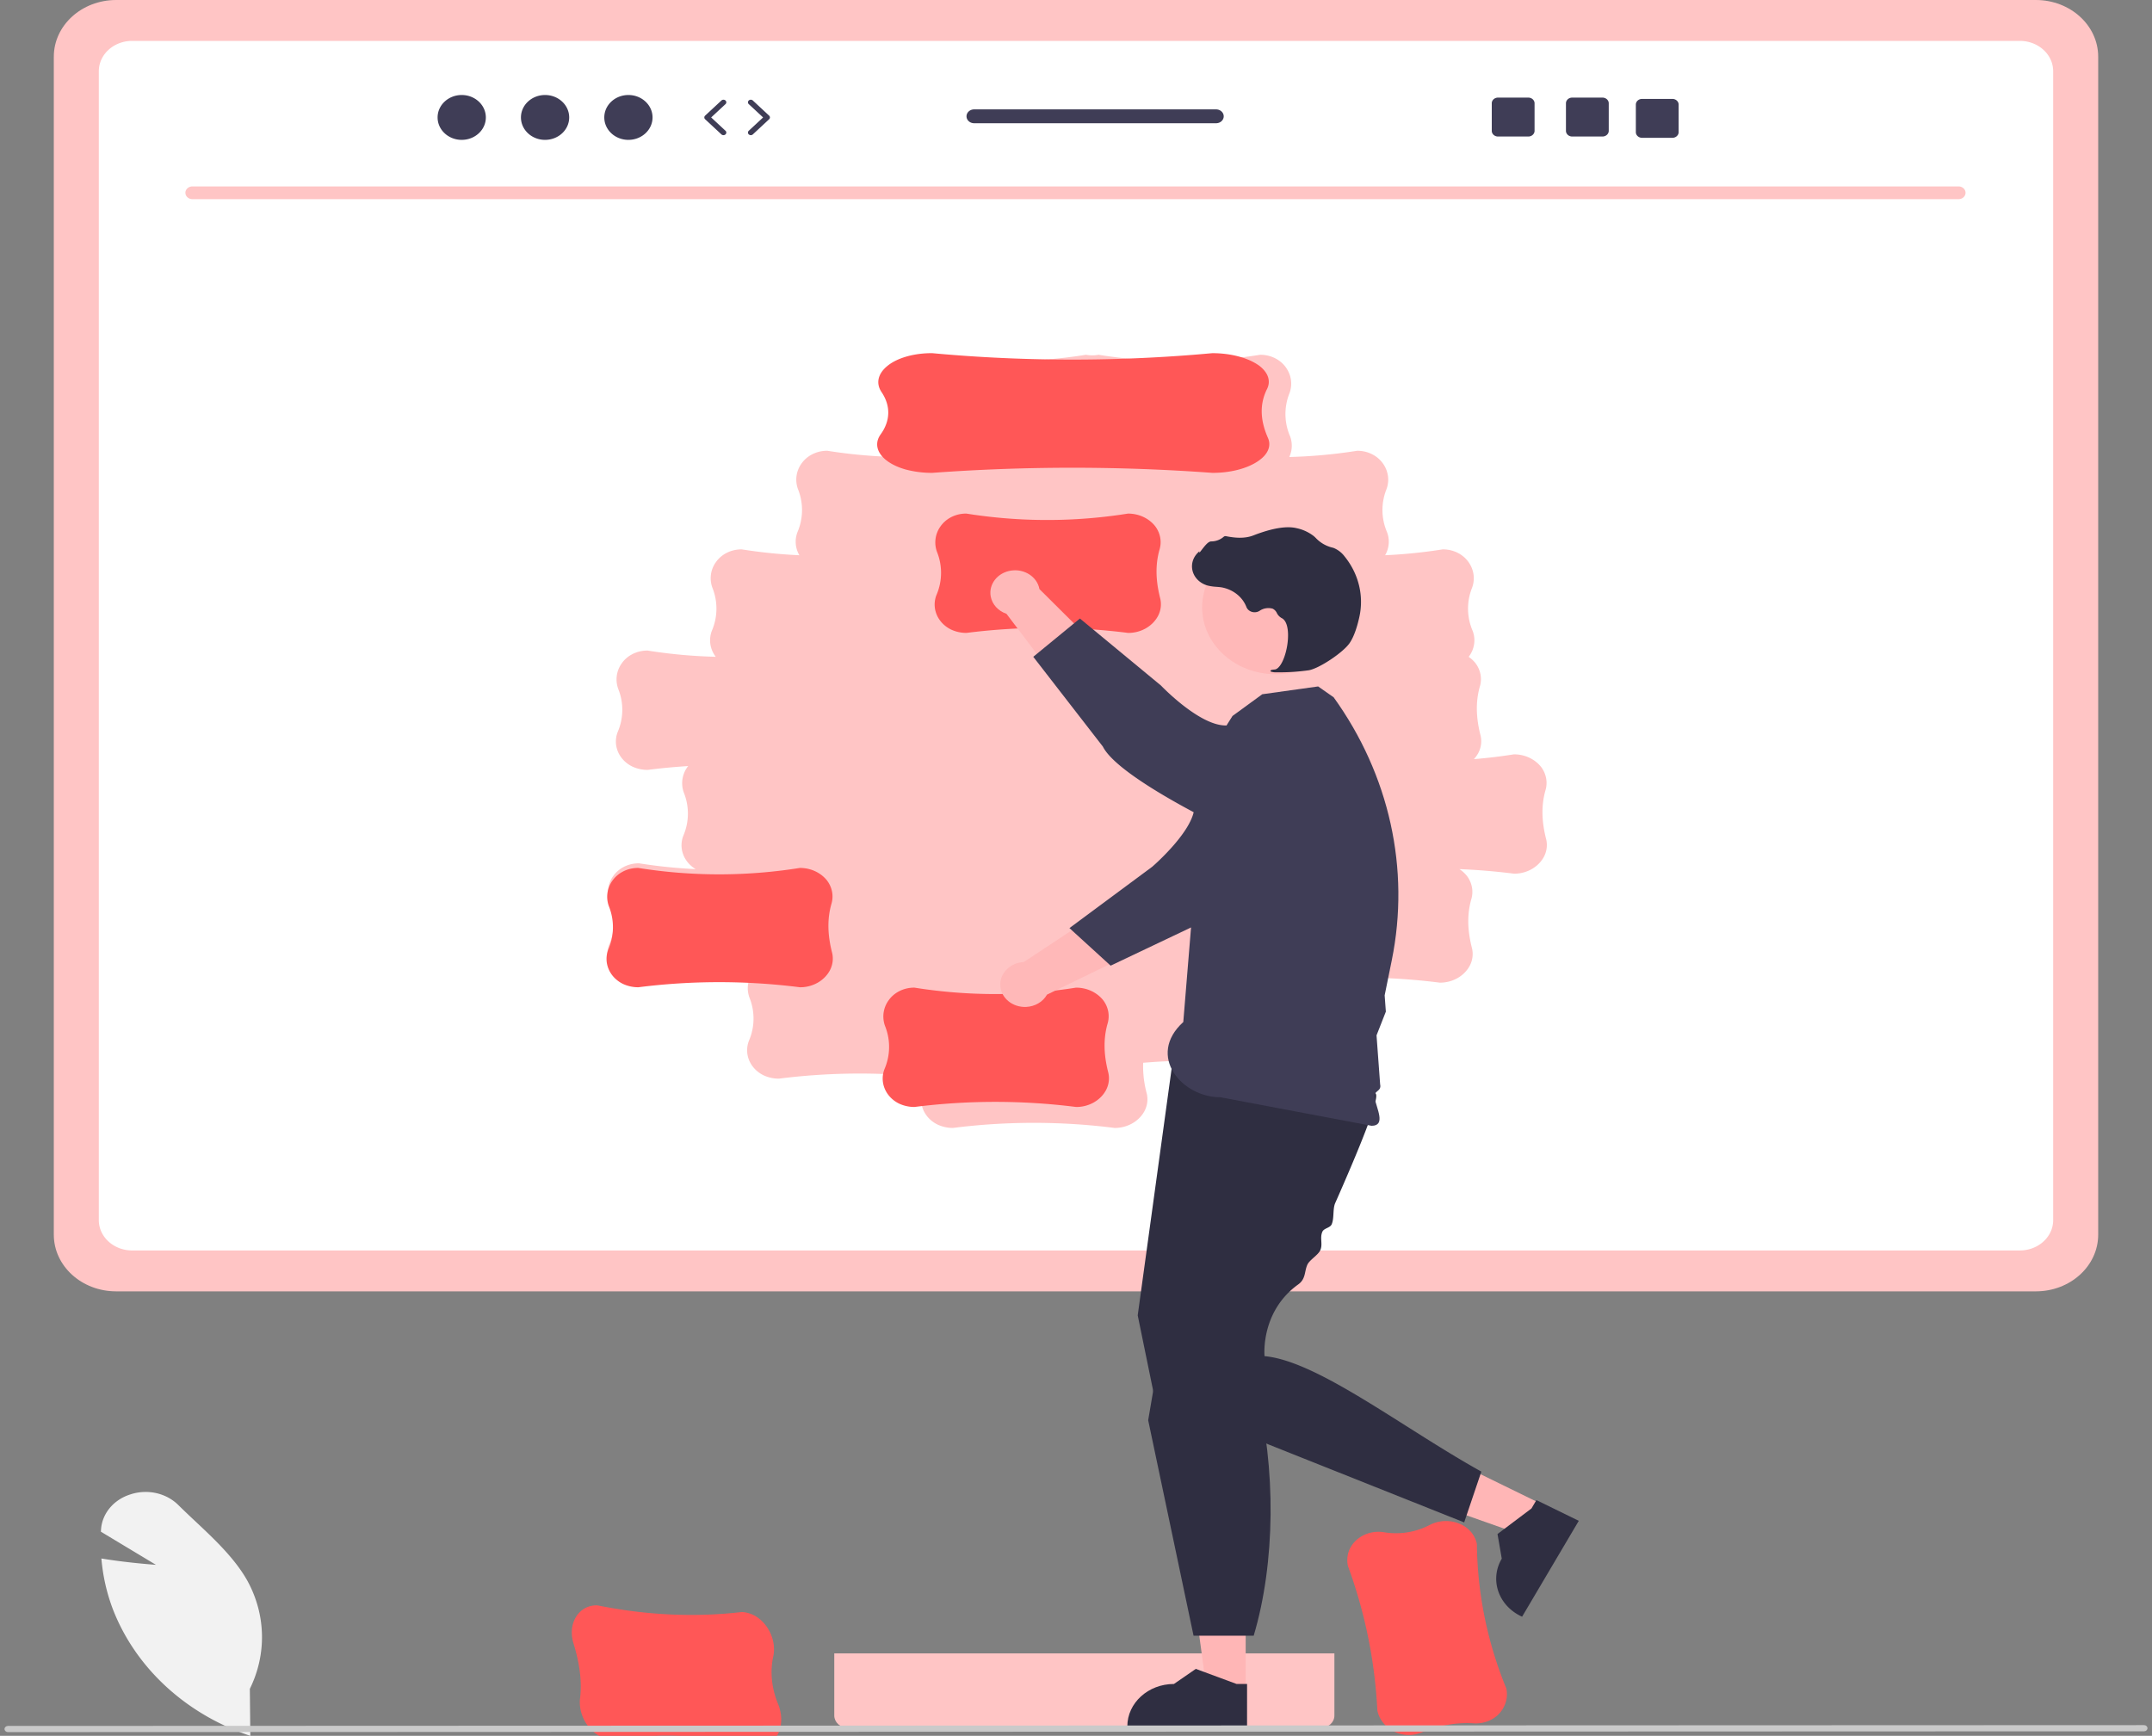 <svg xmlns="http://www.w3.org/2000/svg" width="238" height="192" fill="none" viewBox="0 0 238 192"><rect x="0" y="0" width="238" height="192" fill="#808080" stroke="none"/><g clip-path="url(#clip0_1927_3878)"><path fill="#F2F2F2" d="m27.683 192-.206-.07c-6.986-2.396-12.46-7.467-14.967-13.865a20.677 20.677 0 0 1-1.281-5.502l-.017-.179.194.031c2.32.379 4.757.589 5.842.67l-6.089-3.664.011-.19c.095-1.789 1.377-3.346 3.238-3.931 1.879-.631 3.99-.159 5.333 1.192a110.22 110.22 0 0 0 1.865 1.781c2.126 1.999 4.325 4.066 5.716 6.506 2.09 3.76 2.204 8.177.309 12.022l.052 5.199Z"/><path fill="#FF5757" d="m152.33 189.198-.002-.02a54.145 54.145 0 0 0-3.258-15.971l-.002-.009a3.056 3.056 0 0 1 .094-1.592c.528-1.48 2.167-2.386 3.855-2.132a8.057 8.057 0 0 0 5.082-.789 3.936 3.936 0 0 1 3.201-.192c.982.364 1.717 1.129 1.981 2.063.021.074.039.148.054.223a43.2 43.2 0 0 0 3.259 15.987l.001.006c.22 1.057-.131 2.145-.943 2.926-.717.663-1.723.999-2.741.917-1.828-.114-3.709.223-5.749 1.031a3.622 3.622 0 0 1-2.263.145c-1.326-.354-2.32-1.357-2.569-2.593Z"/><path fill="#FFC5C5" d="M92.266 182.879v6.882c.003.742.661 1.344 1.477 1.351H146.1c.817-.004 1.477-.608 1.477-1.351v-6.882H92.266ZM5.951 6.256v130.317c.003 3.458 3.085 6.26 6.887 6.263h212.324c3.802-.003 6.884-2.805 6.887-6.263V6.256C232.04 2.802 228.961.004 225.162 0H12.837C9.04.004 5.96 2.802 5.952 6.256Z"/><path fill="#fff" d="M223.391 4.523H14.609c-2.034.004-3.68 1.505-3.68 3.355v127.087c.003 1.847 1.649 3.344 3.68 3.347H223.39c2.031-.003 3.677-1.5 3.68-3.347V7.878c0-1.85-1.646-3.35-3.68-3.355Zm-52.666 90.29c-.624 1.122-1.89 1.827-3.271 1.824l-.022-.001a70.359 70.359 0 0 0-6.027-.502c.313.204.589.452.816.734.585.763.765 1.724.49 2.62-.456 1.614-.434 3.357.067 5.328.182.69.091 1.416-.257 2.051-.624 1.121-1.889 1.827-3.271 1.824l-.022-.002a71.073 71.073 0 0 0-14.428-.349c-.019.11-.043.22-.074.331-.456 1.614-.434 3.357.067 5.329a2.771 2.771 0 0 1-.257 2.05c-.624 1.121-1.89 1.827-3.271 1.824l-.022-.001a71.105 71.105 0 0 0-14.816-.318 11.478 11.478 0 0 0 .381 3.332c.181.69.091 1.416-.257 2.051-.624 1.121-1.89 1.827-3.271 1.824l-.022-.002a71.166 71.166 0 0 0-17.86 0h-.009a3.977 3.977 0 0 1-1.705-.374c-1.504-.742-2.184-2.373-1.601-3.836.179-.461.312-.935.398-1.417a71.067 71.067 0 0 0-16.33.175h-.01a3.994 3.994 0 0 1-1.705-.374c-1.503-.743-2.183-2.374-1.6-3.837a6.178 6.178 0 0 0 .074-4.689 3.008 3.008 0 0 1 0-2.205 71.169 71.169 0 0 0-12.22.486h-.01a3.979 3.979 0 0 1-1.705-.374c-1.503-.742-2.183-2.373-1.6-3.836a6.18 6.18 0 0 0 .074-4.69 3.036 3.036 0 0 1 .376-2.897c.572-.812 1.534-1.33 2.592-1.395a4.18 4.18 0 0 1 .251-.007c2.074.33 4.167.544 6.27.644-1.342-.802-1.903-2.335-1.36-3.709a6.179 6.179 0 0 0 .075-4.689 3.036 3.036 0 0 1 .375-2.897c.027-.037.058-.07.086-.106a71.111 71.111 0 0 0-4.477.424h-.01a3.98 3.98 0 0 1-1.705-.374c-1.503-.743-2.184-2.374-1.6-3.837a6.179 6.179 0 0 0 .074-4.689 3.036 3.036 0 0 1 .375-2.897c.573-.812 1.534-1.33 2.593-1.395a4.18 4.18 0 0 1 .25-.008c2.494.397 5.016.628 7.546.69-.645-.845-.804-1.922-.426-2.893a6.178 6.178 0 0 0 .074-4.69 3.036 3.036 0 0 1 .376-2.897c.573-.812 1.534-1.329 2.592-1.395a4.18 4.18 0 0 1 .251-.007c2.11.335 4.24.552 6.38.65a2.948 2.948 0 0 1-.207-2.566 6.178 6.178 0 0 0 .074-4.69 3.035 3.035 0 0 1 .376-2.897c.572-.812 1.534-1.33 2.592-1.395.083-.005.167-.008.251-.008 2.483.395 4.994.626 7.513.69a2.942 2.942 0 0 1-.078-2.319 6.179 6.179 0 0 0 .074-4.689 3.035 3.035 0 0 1 .376-2.897c.572-.812 1.534-1.33 2.592-1.395.083-.005.167-.008.251-.008a56.66 56.66 0 0 0 17.876.002h.008a3.76 3.76 0 0 0 1.383 0h.007a56.666 56.666 0 0 0 17.877-.002c.084 0 .167.003.251.008 1.058.065 2.019.583 2.592 1.395.615.86.754 1.93.376 2.897a6.172 6.172 0 0 0 .074 4.69 2.945 2.945 0 0 1-.079 2.318 57.04 57.04 0 0 0 7.514-.69c.084 0 .167.003.251.008 1.058.066 2.019.583 2.592 1.395.615.86.754 1.931.376 2.897a6.172 6.172 0 0 0 .074 4.69 2.948 2.948 0 0 1-.208 2.565c2.14-.097 4.27-.314 6.38-.65.085 0 .168.003.252.008 1.058.066 2.019.583 2.592 1.395.615.86.754 1.931.375 2.898a6.181 6.181 0 0 0 .074 4.689c.38.973.219 2.053-.43 2.9.282.193.531.423.74.682.585.763.765 1.723.49 2.619-.456 1.614-.434 3.357.067 5.329.181.69.091 1.415-.257 2.05a3.34 3.34 0 0 1-.462.633 56.934 56.934 0 0 0 4.421-.529h.007c1.182-.004 2.294.509 2.991 1.377.585.763.765 1.723.49 2.62-.456 1.613-.434 3.356.067 5.328.182.69.091 1.415-.257 2.05Z"/><path fill="#FFC5C5" d="M216.619 22.03H21.262c-.428-.008-.769-.332-.76-.722.01-.378.345-.683.76-.69H216.62c.429.008.77.331.76.721-.009.379-.344.683-.76.691Z"/><path fill="#FF5757" d="m119.025 122.442-.022-.001a71.064 71.064 0 0 0-17.859 0h-.01a3.978 3.978 0 0 1-1.705-.374c-1.503-.743-2.183-2.374-1.6-3.837a6.178 6.178 0 0 0 .074-4.689 3.035 3.035 0 0 1 .375-2.897c.573-.812 1.535-1.329 2.593-1.395.083-.005.166-.008.251-.008a56.624 56.624 0 0 0 17.876.002h.007c1.182-.003 2.295.509 2.991 1.377.586.763.765 1.723.491 2.619-.456 1.614-.435 3.357.066 5.329.182.69.091 1.415-.256 2.05-.624 1.122-1.89 1.827-3.272 1.824Z"/><path fill="#FFB8B8" d="m139.494 93.179-4.78-3.568c-3.567 1.719-8.981 8.544-8.981 8.544l-12.516 8.259c-1.507.072-2.666 1.24-2.589 2.61.077 1.37 1.36 2.423 2.867 2.352.977-.047 1.854-.565 2.296-1.36l17.017-8.263 6.686-8.574Z"/><path fill="#3F3D56" d="M147.562 79.585c2.751 2.119 3.092 5.865.763 8.367a6.37 6.37 0 0 1-.864.77l-3.031 2.24s-7.56 9.9-11.496 11.048l-10.103 4.801-4.555-4.155 9.156-6.786s4.212-3.623 4.633-6.276c.259-1.624 3.281-6.048 6.31-9.33 2.325-2.494 6.434-2.802 9.176-.687l.011.008Z"/><path fill="#FFB6B6" d="M137.767 187.018h-4.306l-2.049-15.107h6.356l-.001 15.107Z"/><path fill="#2F2E41" d="M137.918 191.104h-13.241v-.153c0-2.589 2.307-4.687 5.154-4.687l2.419-1.669 4.513 1.669h1.156l-.001 4.84Z"/><path fill="#FFB6B6" d="m170.577 166.404-2.039 3.449-15.6-5.512 3.01-5.091 14.629 7.154Z"/><path fill="#2F2E41" d="m174.605 168.218-6.271 10.608-.147-.073c-2.507-1.226-3.447-4.068-2.099-6.348l-.471-2.728 3.754-2.825.547-.926 4.687 2.292ZM129.626 117.838l-3.801 27.653 1.9 9.272 34.205 13.629 1.9-5.617c-8.743-4.866-18.089-12.23-23.978-12.772 0 0-.489-4.907 3.73-7.936.851-.611.665-1.438 1.01-2.187.236-.515 1.178-1.052 1.419-1.581.313-.685-.074-1.366.24-2.062.177-.391.847-.416 1.022-.808.3-.668.104-1.703.396-2.363a289.42 289.42 0 0 0 1.77-4.083c1.705-4.026 2.904-7.216 2.752-7.904-.475-2.161-22.565-3.241-22.565-3.241Z"/><path fill="#2F2E41" d="m128.971 145.412-1.988 11.678 5.018 23.833h6.651c2.389-8.008 2.513-18.533.237-27.437l-9.918-8.074Z"/><path fill="#3F3D56" d="m133.244 84.051 3.066-4.86 3.292-2.401 6.176-.864 1.716 1.2c6.175 8.584 8.477 19 6.43 29.088l-.482 2.374-.306 1.507.132 1.802-1.03 2.623.141 1.92.076 1.026.076 1.03.106 1.437c.19.82-.766.712-.631 1.434.238 1.27 1.303 3.151-.315 3.157l-16.724-3.157c-4.248.016-8.203-4.591-4.101-8.322l2.378-28.994Z"/><path fill="#FFB8B8" d="M141.072 74.572c4.485 0 8.12-3.307 8.12-7.386 0-4.08-3.635-7.386-8.12-7.386-4.485 0-8.121 3.307-8.121 7.386 0 4.079 3.636 7.386 8.121 7.386Z"/><path fill="#2F2E41" d="M141.209 74.362a22.898 22.898 0 0 0 3.55-.226c1.164-.215 3.767-1.95 4.493-2.994.539-.776.884-1.987 1.078-2.867.53-2.354-.063-4.802-1.631-6.736a2.89 2.89 0 0 0-1.19-.924 1.676 1.676 0 0 0-.131-.04 3.707 3.707 0 0 1-1.809-1.018 2.861 2.861 0 0 0-.301-.281 4.658 4.658 0 0 0-1.869-.854c-1.11-.27-2.718-.002-4.778.799-1.035.402-2.166.256-3.037.085a.302.302 0 0 0-.268.083 2.125 2.125 0 0 1-1.367.496c-.311.012-.638.404-1.032.915-.09.116-.194.252-.27.334l-.01-.158-.176.176c-.905.908-.83 2.312.168 3.135.268.222.587.386.934.481.313.076.634.122.957.139.196.016.399.032.593.063 1.268.236 2.306 1.06 2.734 2.172.179.455.73.691 1.23.528a.995.995 0 0 0 .222-.104c.411-.29.952-.38 1.449-.24a.996.996 0 0 1 .466.482c.11.227.291.42.522.553.789.37.843 2.009.56 3.374-.273 1.317-.813 2.269-1.313 2.316-.384.036-.428.061-.456.123l-.025.055.043.052c.213.07.439.098.664.081Z"/><path fill="#FF5757" d="m124.772 70.007-.022-.002a71.082 71.082 0 0 0-17.859 0h-.01a3.981 3.981 0 0 1-1.705-.374c-1.503-.742-2.184-2.373-1.6-3.836a6.181 6.181 0 0 0 .074-4.69 3.034 3.034 0 0 1 .375-2.897c.573-.811 1.534-1.329 2.593-1.395.083-.005.166-.007.251-.007a56.66 56.66 0 0 0 17.876.002h.007c1.182-.004 2.295.508 2.991 1.377.585.762.765 1.723.49 2.618-.456 1.615-.434 3.358.067 5.33.182.689.091 1.415-.257 2.05-.624 1.121-1.889 1.827-3.271 1.824Z"/><path fill="#FFB8B8" d="m132.366 87.402 3.36-4.724c-2.278-3.03-10.342-7.147-10.342-7.147l-10.428-10.375c-.247-1.353-1.654-2.268-3.142-2.043-1.488.225-2.494 1.505-2.247 2.858.161.878.826 1.611 1.743 1.921l10.939 14.442 10.117 5.068Z"/><path fill="#3F3D56" d="M148.214 93.07c-1.992 2.733-6.043 3.479-9.047 1.667a6.396 6.396 0 0 1-.941-.69l-2.802-2.476s-11.742-5.577-13.456-8.997l-7.694-9.926 5.159-4.233 8.967 7.414s4.128 4.342 7.073 4.413c1.804.043 6.988 2.257 10.926 4.61 2.995 1.808 3.812 5.483 1.823 8.208l-.008.01Z"/><path fill="#FF5757" d="m134.106 52.304-.038-.002a212.315 212.315 0 0 0-30.953 0h-.016a11.286 11.286 0 0 1-2.955-.375c-2.606-.745-3.785-2.38-2.774-3.848 1.11-1.51 1.155-3.178.129-4.703-.656-.97-.416-2.044.65-2.907.993-.814 2.659-1.333 4.493-1.399.144-.005.289-.008.436-.008 10.248.95 20.732.95 30.981.003h.013c2.048-.004 3.976.51 5.183 1.38 1.015.766 1.326 1.73.85 2.627-.79 1.62-.753 3.368.115 5.345.315.692.158 1.42-.445 2.057-1.081 1.125-3.274 1.833-5.669 1.83ZM88.484 109.201l-.022-.001a71.067 71.067 0 0 0-17.86 0h-.009a3.993 3.993 0 0 1-1.705-.374c-1.503-.743-2.184-2.374-1.6-3.837a6.178 6.178 0 0 0 .074-4.689 3.035 3.035 0 0 1 .375-2.897c.573-.812 1.534-1.33 2.593-1.395.083-.005.166-.008.25-.008a56.66 56.66 0 0 0 17.877.002h.007c1.182-.004 2.295.508 2.991 1.377.585.763.765 1.723.49 2.619-.456 1.614-.434 3.357.067 5.329.182.689.09 1.415-.257 2.05-.624 1.122-1.89 1.827-3.271 1.824ZM66.092 177.573l.02.002c5.379 1.089 10.74 1.335 15.93.731h.009a3.326 3.326 0 0 1 1.567.492c1.434.898 2.245 2.764 1.908 4.388-.382 1.67-.197 3.543.522 5.281.458 1.105.468 2.307.027 3.25-.409.892-1.202 1.435-2.137 1.466a2.774 2.774 0 0 1-.223-.002c-5.393-1.308-10.79-1.557-15.945-.734h-.007c-1.054-.044-2.11-.667-2.84-1.674-.618-.883-.898-1.973-.766-2.971.205-1.801-.032-3.766-.726-6.008-.249-.784-.259-1.599-.028-2.3.416-1.238 1.456-1.981 2.69-1.921Z"/><path fill="#CACACA" d="m237.126 191.499-236.252.088c-.208-.001-.375-.155-.374-.343.001-.188.168-.339.374-.34l236.252-.089c.208.001.375.155.374.344-.001.187-.168.339-.374.34Z"/><path fill="#3F3D56" d="M51.064 15.47c1.474 0 2.668-1.11 2.668-2.48 0-1.37-1.194-2.481-2.668-2.481-1.474 0-2.668 1.11-2.668 2.48 0 1.371 1.194 2.482 2.668 2.482ZM60.282 15.47c1.474 0 2.668-1.11 2.668-2.48 0-1.37-1.195-2.481-2.668-2.481-1.474 0-2.668 1.11-2.668 2.48 0 1.371 1.194 2.482 2.668 2.482ZM69.5 15.47c1.473 0 2.668-1.11 2.668-2.48 0-1.37-1.195-2.481-2.668-2.481-1.474 0-2.669 1.11-2.669 2.48 0 1.371 1.195 2.482 2.669 2.482ZM80.01 14.95a.33.33 0 0 1-.225-.085l-1.8-1.674a.269.269 0 0 1 0-.402l1.8-1.673a.339.339 0 0 1 .446-.005c.125.11.127.293.005.406l-1.585 1.473 1.585 1.473a.269.269 0 0 1-.005.406.331.331 0 0 1-.22.082ZM83.036 14.951a.331.331 0 0 1-.22-.082.269.269 0 0 1-.006-.405l1.585-1.474-1.585-1.473a.269.269 0 0 1 .005-.406.338.338 0 0 1 .446.005l1.8 1.674c.12.111.12.29 0 .4l-1.8 1.675a.33.33 0 0 1-.225.086ZM177.224 10.796h-3.347c-.382 0-.691.281-.691.628v3.048c0 .347.309.629.691.629h3.347c.382 0 .695-.282.695-.629v-3.048c0-.347-.313-.628-.695-.628ZM169.021 10.796h-3.348c-.382 0-.691.281-.691.628v3.048c0 .347.309.629.691.629h3.348c.381 0 .694-.282.694-.629v-3.048c0-.347-.313-.628-.694-.628ZM184.955 10.94h-3.348c-.382 0-.691.28-.691.628v3.048c0 .347.309.628.691.628h3.348c.382 0 .694-.281.694-.628v-3.048c0-.347-.312-.628-.694-.628ZM134.495 12.099h-26.76c-.467 0-.843.344-.843.766 0 .422.376.766.843.766h26.76c.464 0 .842-.344.842-.766 0-.422-.378-.766-.842-.766Z"/></g><defs><clipPath id="clip0_1927_3878"><path fill="#fff" d="M.5 0h237v192H.5z"/></clipPath></defs></svg>